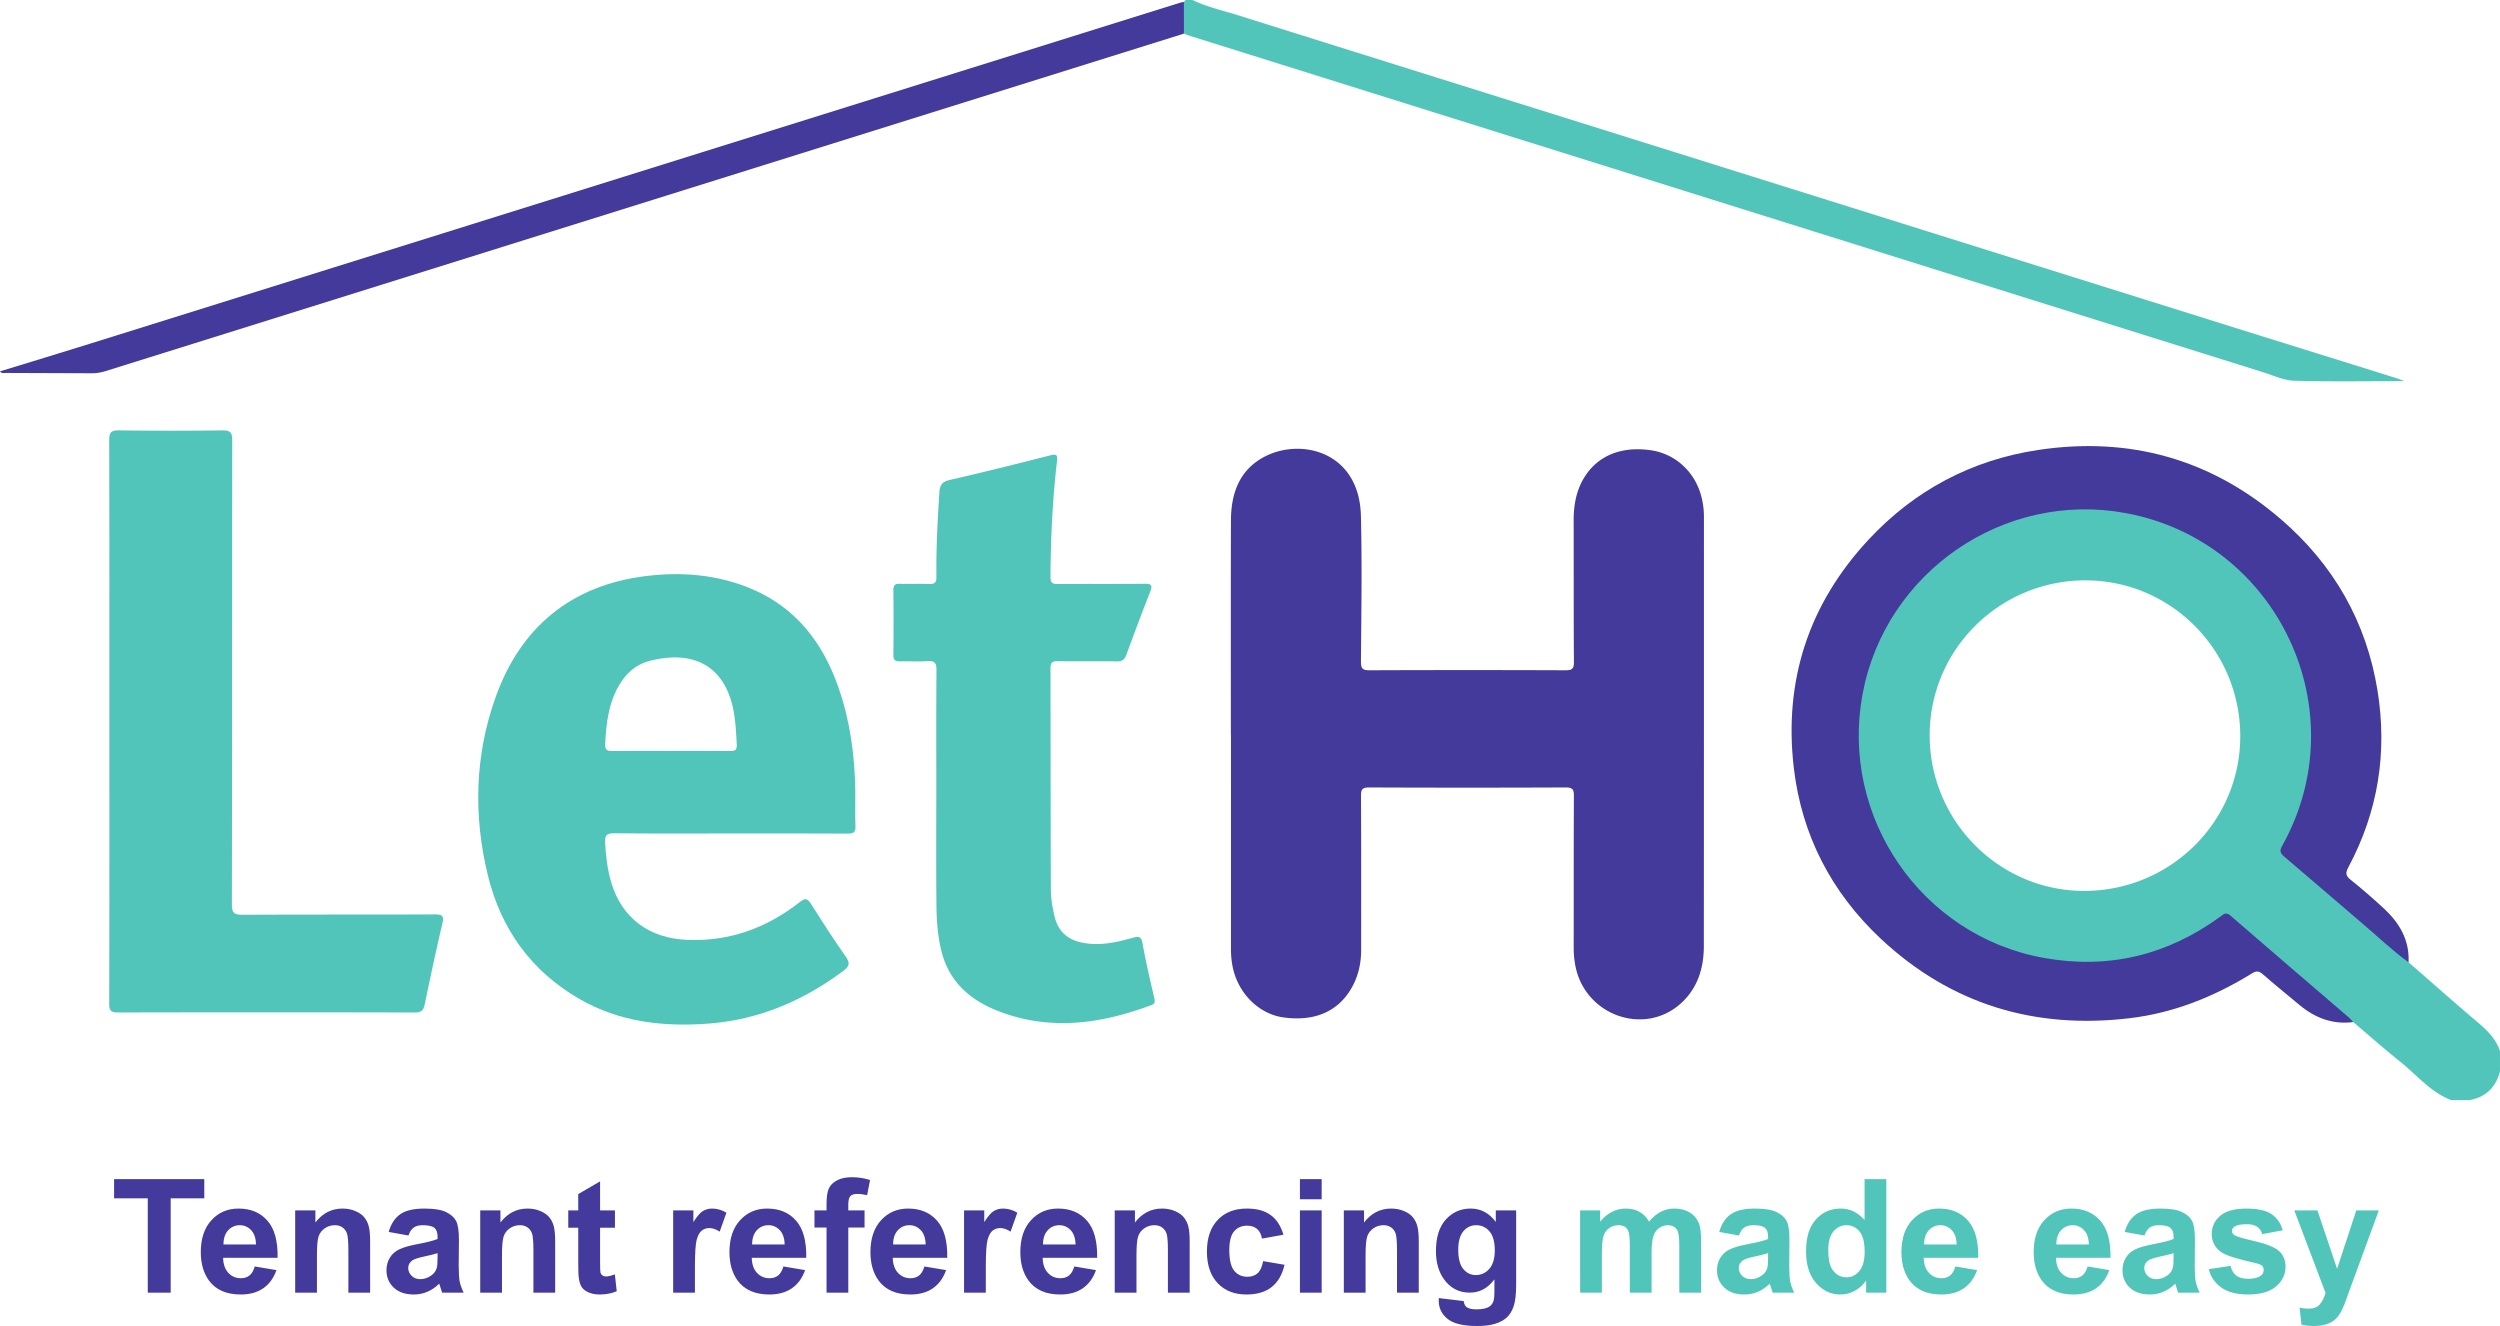 <?xml version="1.0" encoding="UTF-8"?> <svg xmlns="http://www.w3.org/2000/svg" xml:space="preserve" width="736.815" height="390.81"> <path d="M614.15 262.574c-25.051-.057-45.45-20.67-45.426-45.91.023-25.232 20.588-45.647 45.97-45.616 25.192.024 45.614 20.658 45.564 46.033-.046 25.18-20.693 45.552-46.106 45.493m115.938 38.599c-6.813-5.768-13.493-11.695-20.226-17.56a5.384 5.384 0 0 0-1.35-1.758c-5.172-4.404-10.277-8.876-15.45-13.273-6.186-5.25-12.283-10.603-18.511-15.803-1.23-1.029-1.996-2.049-1.013-3.813 4.448-8.001 6.922-16.597 7.869-25.707 1.381-13.257-1.195-25.773-7.256-37.502-6.28-12.155-15.517-21.54-27.66-28.044-13.31-7.133-27.393-9.725-42.28-7.363-16.693 2.647-30.642 10.394-41.404 23.496-12.733 15.502-17.733 33.323-14.772 53.132 2.583 17.279 10.926 31.459 24.534 42.43 11.4 9.195 24.574 14.011 39.135 14.613 15.482.645 29.643-3.64 42.238-12.752 1.684-1.223 2.793-1.064 4.308.244 9.08 7.852 18.15 15.714 27.32 23.46 2.58 2.182 4.857 4.77 7.982 6.257 4.654 3.936 9.222 7.972 13.975 11.78 4.84 3.88 8.837 8.897 14.87 11.204h5.467c4.82-.873 7.71-3.792 8.95-8.453v-5.964c-1.2-3.688-3.847-6.191-6.726-8.624M348.922.55 349.45 0h1.99c4.406 2.104 9.163 3.147 13.782 4.6 38.632 12.147 77.288 24.232 115.93 36.35C539.12 59.115 597.088 77.295 655.05 95.461c17.115 5.36 34.243 10.684 51.363 16.032.52.163 1.016.38 2.228.838-11.327 0-21.901.188-32.463-.119-3.04-.085-6.065-1.525-9.057-2.465-87.39-27.382-174.772-54.777-262.153-82.17-18.221-5.709-36.44-11.417-54.657-17.13-.47-.147-.92-.36-1.379-.54-1.194-3.12-1.176-6.237-.01-9.357" style="fill:#52c5bb;fill-opacity:1;fill-rule:nonzero;stroke:none;stroke-width:1.333"></path> <path d="M362.768 216.494c0-21.05-.05-42.101.028-63.152.027-7.793 2.387-14.693 9.664-18.618 10.824-5.84 28.168-1.715 28.634 17.28.357 14.328.12 28.672.016 43.009-.016 2.123.581 2.55 2.604 2.535 19.226-.08 38.449-.075 57.68-.004 1.874.004 2.496-.382 2.48-2.4-.1-13.84-.04-27.68-.08-41.519-.016-4.293.604-8.425 2.72-12.21 3.873-6.92 11.02-10.013 20.005-8.717 7.456 1.08 13.33 6.627 15.062 14.255.408 1.779.618 3.575.614 5.415-.011 42.182.008 84.366-.031 126.546-.008 6.543-1.91 12.527-6.93 16.956-10.833 9.56-28.097 3.28-30.91-11.128a27.656 27.656 0 0 1-.517-5.43c.028-14.914-.019-29.833.059-44.751.008-1.883-.384-2.484-2.403-2.478a6711.32 6711.32 0 0 1-57.928 0c-1.995-.007-2.425.564-2.413 2.467.077 15.17.05 30.33.042 45.5-.008 3.873-.826 7.568-2.725 10.956-3.97 7.099-10.96 10.137-20.197 8.85-7.032-.978-13.052-6.785-14.814-14.3-.473-2.02-.64-4.078-.636-6.158.015-20.973.007-41.933.007-62.904z" style="fill:#433a9c;fill-opacity:1;fill-rule:nonzero;stroke:none;stroke-width:1.333"></path> <path d="M183.149 200.863c2.05-3.085 4.887-5.23 8.44-6.131 12.477-3.163 21.962 1.226 24.574 14.58.648 3.323.795 6.707.975 10.091.085 1.62-.432 1.956-1.913 1.936-5.874-.065-11.744-.026-17.618-.026-5.709 0-11.413-.047-17.118.03-1.56.024-2.208-.337-2.127-2.036.31-6.493 1.07-12.853 4.787-18.444m-2.141 44.723c11.352.133 22.706.061 34.06.061 11.603 0 23.205-.034 34.805.04 1.712.004 2.32-.434 2.25-2.213-.133-3.39-.004-6.796-.044-10.187-.128-10.568-1.525-20.946-5.057-30.944-4.64-13.137-12.57-23.391-25.79-28.902-9.98-4.16-20.518-4.96-30.986-3.648-21.888 2.744-36.776 14.986-44.177 35.674-6.136 17.163-6.579 34.887-2.279 52.531 3.855 15.807 12.758 28.223 27.028 36.447 11.872 6.837 24.878 8.254 38.187 7.218 14.642-1.133 27.682-6.706 39.44-15.442 1.78-1.324 2.266-2.24.833-4.266-3.579-5.072-6.928-10.304-10.253-15.546-1.01-1.584-1.63-1.876-3.276-.583-9.692 7.619-20.616 11.667-33.11 11.176-11.27-.433-19.331-6.364-22.487-16.913-1.14-3.814-1.587-7.747-1.808-11.728-.116-2.127.388-2.806 2.662-2.774" style="fill:#52c5bb;fill-opacity:1;fill-rule:nonzero;stroke:none;stroke-width:1.333"></path> <path d="M709.864 283.614c-4.775-3.443-9.002-7.536-13.48-11.328-7.771-6.59-15.442-13.293-23.22-19.87-1.254-1.065-1.308-1.783-.5-3.222 22.153-39.7-1.263-89.536-45.964-97.936-36.004-6.764-71.088 17.31-77.764 53.36-6.693 36.127 17.293 71.18 53.396 77.696 19.026 3.439 36.45-.764 52.09-12.187.939-.682 1.595-1.44 2.918-.294 11.573 10.036 23.225 19.99 34.845 29.973.496.427.916.947 1.37 1.424-6.062.787-11.24-1.21-15.834-5.033-3.63-3.015-7.307-5.992-10.856-9.098-1.144-1.005-1.928-.961-3.17-.201-11.117 6.839-23.009 11.653-36.049 13.199-27.993 3.322-52.689-4.095-73.351-23.446-14.515-13.602-23.28-30.489-25.611-50.289-3.027-25.724 4.377-48.35 22.037-67.321 13.526-14.527 30.31-23.457 49.964-26.423 26.896-4.062 50.967 2.663 71.595 20.446 15.442 13.316 25.137 30.152 28.424 50.4 2.972 18.306.186 35.76-8.596 52.16-.843 1.573-.831 2.46.656 3.645 3.36 2.685 6.613 5.518 9.78 8.44 4.618 4.262 7.64 9.333 7.32 15.905" style="fill:#433a9c;fill-opacity:1;fill-rule:nonzero;stroke:none;stroke-width:1.333"></path> <path d="M32.23 212.529c0-27.587.025-55.172-.046-82.763-.004-2.197.45-2.965 2.825-2.93a1134.33 1134.33 0 0 0 30.572.004c2.375-.032 2.868.756 2.864 2.968-.059 45.568-.02 91.133-.105 136.698-.004 2.555.678 3.113 3.152 3.101 18.888-.106 37.777-.022 56.666-.105 2.36-.01 2.732.556 2.194 2.827-1.871 7.866-3.524 15.786-5.186 23.706-.357 1.69-.986 2.378-2.904 2.374-29.16-.078-58.323-.075-87.48-.004-2.085.004-2.602-.56-2.598-2.612.07-27.754.047-55.507.047-83.264m243.72 19.91c0-11.6-.049-23.197.048-34.793.016-2.092-.377-2.996-2.689-2.802-2.632.22-5.299-.008-7.944.073-1.421.048-2.088-.267-2.07-1.894.08-6.376.067-12.76.005-19.137-.014-1.432.504-1.864 1.882-1.824 2.899.077 5.8-.059 8.698.053 1.626.063 2.122-.473 2.102-2.098-.104-8.279.342-16.537.866-24.796.129-2.061.637-3.21 2.938-3.737 9.974-2.291 19.91-4.767 29.827-7.3 1.877-.478 2.099.007 1.905 1.688-1.308 11.352-1.856 22.742-1.913 34.164-.013 1.65.504 2.093 2.11 2.083 8.531-.069 17.066.02 25.596-.073 2.022-.024 2.434.416 1.68 2.338a830.223 830.223 0 0 0-7.006 18.554c-.533 1.459-1.28 2.027-2.884 1.995-5.793-.102-11.596.013-17.395-.07-1.613-.026-2.106.446-2.102 2.085.057 21.787.018 43.575.112 65.363.013 2.539.466 5.116 1.044 7.596 1.188 5.099 4.416 7.491 9.653 8.154 4.66.59 9.041-.443 13.404-1.662 1.836-.512 2.55-.433 2.93 1.707.958 5.357 2.204 10.664 3.431 15.973.236 1.035.321 1.715-.83 2.144-14.892 5.563-29.954 7.698-45.231 1.728-8.064-3.156-14.223-8.433-16.544-17.212-1.21-4.58-1.533-9.306-1.584-14.002-.12-11.435-.039-22.864-.039-34.298" style="fill:#52c5bb;fill-opacity:1;fill-rule:nonzero;stroke:none;stroke-width:1.333"></path> <path d="m348.922.55.01 9.358C243.05 43.045 137.168 76.181 31.285 109.321c-1.35.423-2.71.699-4.137.69-8.448-.038-16.893-.053-25.343-.093-.621-.004-1.35.244-1.805-.473 9.004-2.763 18.02-5.484 27.008-8.297C133.994 67.694 240.978 34.218 347.959.752c.315-.092.64-.133.963-.2" style="fill:#433a9c;fill-opacity:1;fill-rule:nonzero;stroke:none;stroke-width:1.333"></path> <g aria-label="Tenant referencing made easy" style="font-weight:700;font-size:46.733px;font-family:Arial;-inkscape-font-specification:&quot;Arial Bold&quot;;fill:#433a9c;stroke-width:.974"> <path d="M43.55 380.975v-27.793h-9.926v-5.66h26.584v5.66h-9.903v27.793zM75.086 373.262l6.39 1.073q-1.233 3.514-3.903 5.362-2.647 1.826-6.64 1.826-6.32 0-9.356-4.13-2.396-3.31-2.396-8.352 0-6.024 3.15-9.424 3.148-3.423 7.963-3.423 5.408 0 8.535 3.582 3.126 3.56 2.989 10.93H65.753q.069 2.853 1.552 4.45 1.483 1.575 3.697 1.575 1.506 0 2.533-.822 1.026-.821 1.551-2.647zm.365-6.48q-.068-2.784-1.437-4.222-1.37-1.46-3.332-1.46-2.1 0-3.468 1.529-1.37 1.529-1.347 4.153zM109.086 380.975h-6.412v-12.368q0-3.925-.41-5.065-.411-1.164-1.347-1.803-.912-.64-2.213-.64-1.666 0-2.99.914-1.323.912-1.825 2.418-.48 1.507-.48 5.568v10.976h-6.411v-24.234h5.955v3.56q3.172-4.107 7.987-4.107 2.122 0 3.88.776 1.756.753 2.646 1.94.913 1.186 1.255 2.692.365 1.506.365 4.313zM120.382 364.135l-5.819-1.05q.981-3.514 3.377-5.203 2.396-1.688 7.12-1.688 4.29 0 6.389 1.027 2.1 1.004 2.944 2.578.867 1.552.867 5.728l-.069 7.484q0 3.195.297 4.724.32 1.506 1.164 3.24h-6.344q-.251-.639-.616-1.894-.16-.57-.228-.753-1.643 1.598-3.514 2.396-1.872.799-3.994.799-3.742 0-5.91-2.031-2.145-2.03-2.145-5.134 0-2.054.981-3.651.982-1.62 2.739-2.465 1.78-.867 5.111-1.506 4.495-.844 6.23-1.574v-.64q0-1.848-.913-2.623-.913-.8-3.446-.8-1.711 0-2.67.685-.958.662-1.551 2.35zm8.58 5.203q-1.232.41-3.902.98-2.67.571-3.492 1.119-1.255.89-1.255 2.259 0 1.346 1.004 2.327 1.004.982 2.556.982 1.734 0 3.309-1.141 1.164-.867 1.529-2.122.25-.822.25-3.127zM163.624 380.975h-6.412v-12.368q0-3.925-.411-5.065-.41-1.164-1.346-1.803-.913-.64-2.214-.64-1.666 0-2.99.914-1.323.912-1.825 2.418-.479 1.507-.479 5.568v10.976h-6.412v-24.234h5.956v3.56q3.172-4.107 7.986-4.107 2.123 0 3.88.776 1.757.753 2.647 1.94.912 1.186 1.255 2.692.365 1.506.365 4.313zM181.24 356.741v5.112h-4.381v9.766q0 2.967.114 3.469.137.48.57.799.457.319 1.096.319.89 0 2.578-.616l.548 4.974q-2.236.959-5.066.959-1.734 0-3.126-.57-1.392-.594-2.054-1.507-.639-.935-.89-2.51-.205-1.118-.205-4.518v-10.565h-2.944v-5.112h2.944v-4.814l6.435-3.743v8.557zM204.812 380.975H198.4v-24.234h5.956v3.446q1.528-2.442 2.738-3.217 1.232-.776 2.784-.776 2.19 0 4.221 1.21l-1.985 5.59q-1.62-1.05-3.012-1.05-1.346 0-2.282.753-.936.73-1.483 2.67-.525 1.94-.525 8.124zM230.894 373.262l6.39 1.073q-1.233 3.514-3.903 5.362-2.647 1.826-6.64 1.826-6.32 0-9.356-4.13-2.396-3.31-2.396-8.352 0-6.024 3.15-9.424 3.148-3.423 7.963-3.423 5.408 0 8.534 3.582 3.126 3.56 2.99 10.93H221.56q.069 2.853 1.552 4.45 1.483 1.575 3.696 1.575 1.506 0 2.533-.822 1.027-.821 1.552-2.647zm.365-6.48q-.068-2.784-1.438-4.222-1.369-1.46-3.331-1.46-2.1 0-3.469 1.529-1.369 1.529-1.346 4.153zM240.044 356.741h3.56v-1.825q0-3.058.64-4.564.66-1.506 2.395-2.441 1.757-.959 4.427-.959 2.738 0 5.362.822l-.867 4.472q-1.529-.365-2.943-.365-1.392 0-2.008.662-.594.639-.594 2.487v1.711h4.792v5.043h-4.792v19.191h-6.412v-19.19h-3.56zM272.447 373.262l6.39 1.073q-1.233 3.514-3.902 5.362-2.647 1.826-6.64 1.826-6.322 0-9.357-4.13-2.396-3.31-2.396-8.352 0-6.024 3.15-9.424 3.149-3.423 7.963-3.423 5.408 0 8.535 3.582 3.126 3.56 2.989 10.93h-16.065q.069 2.853 1.552 4.45 1.483 1.575 3.697 1.575 1.506 0 2.533-.822 1.026-.821 1.551-2.647zm.365-6.48q-.068-2.784-1.437-4.222-1.37-1.46-3.332-1.46-2.1 0-3.468 1.529-1.37 1.529-1.347 4.153zM290.543 380.975h-6.412v-24.234h5.955v3.446q1.53-2.442 2.739-3.217 1.232-.776 2.784-.776 2.19 0 4.221 1.21l-1.985 5.59q-1.62-1.05-3.012-1.05-1.347 0-2.282.753-.936.73-1.483 2.67-.525 1.94-.525 8.124zM316.625 373.262l6.39 1.073q-1.233 3.514-3.903 5.362-2.647 1.826-6.64 1.826-6.321 0-9.356-4.13-2.396-3.31-2.396-8.352 0-6.024 3.149-9.424 3.149-3.423 7.964-3.423 5.408 0 8.534 3.582 3.126 3.56 2.99 10.93h-16.065q.068 2.853 1.551 4.45 1.484 1.575 3.697 1.575 1.506 0 2.533-.822 1.027-.821 1.552-2.647zm.365-6.48q-.069-2.784-1.438-4.222-1.369-1.46-3.331-1.46-2.1 0-3.469 1.529-1.369 1.529-1.346 4.153zM350.625 380.975h-6.412v-12.368q0-3.925-.41-5.065-.412-1.164-1.347-1.803-.913-.64-2.214-.64-1.665 0-2.989.914-1.323.912-1.825 2.418-.48 1.507-.48 5.568v10.976h-6.412v-24.234h5.956v3.56q3.172-4.107 7.987-4.107 2.122 0 3.879.776 1.757.753 2.647 1.94.913 1.186 1.255 2.692.365 1.506.365 4.313zM378.259 363.907l-6.321 1.14q-.32-1.893-1.46-2.852-1.119-.958-2.921-.958-2.396 0-3.834 1.666-1.415 1.643-1.415 5.522 0 4.313 1.438 6.092 1.46 1.78 3.902 1.78 1.825 0 2.99-1.027 1.163-1.05 1.642-3.582l6.298 1.072q-.981 4.336-3.765 6.55-2.784 2.213-7.462 2.213-5.317 0-8.488-3.355-3.15-3.354-3.15-9.287 0-6.001 3.172-9.333 3.172-3.354 8.58-3.354 4.427 0 7.029 1.917 2.624 1.894 3.765 5.796zM383.12 353.456v-5.933h6.411v5.933zm0 27.52V356.74h6.411v24.234zM418.146 380.975h-6.412v-12.368q0-3.925-.41-5.065-.411-1.164-1.347-1.803-.913-.64-2.213-.64-1.666 0-2.99.914-1.323.912-1.825 2.418-.48 1.507-.48 5.568v10.976h-6.411v-24.234h5.955v3.56q3.172-4.107 7.987-4.107 2.122 0 3.88.776 1.756.753 2.646 1.94.913 1.186 1.255 2.692.365 1.506.365 4.313zM424.056 382.573l7.325.89q.183 1.277.845 1.757.912.684 2.875.684 2.51 0 3.765-.753.844-.502 1.278-1.62.296-.799.296-2.944v-3.537q-2.875 3.925-7.256 3.925-4.883 0-7.736-4.13-2.236-3.263-2.236-8.124 0-6.092 2.92-9.31 2.945-3.217 7.303-3.217 4.495 0 7.416 3.947v-3.4h6.001v21.747q0 4.29-.707 6.412t-1.985 3.332q-1.278 1.209-3.423 1.894-2.122.684-5.385.684-6.161 0-8.74-2.122-2.578-2.1-2.578-5.34 0-.32.022-.775zm5.728-14.217q0 3.857 1.483 5.66 1.506 1.78 3.697 1.78 2.35 0 3.97-1.826 1.62-1.849 1.62-5.454 0-3.765-1.551-5.59-1.552-1.826-3.925-1.826-2.305 0-3.81 1.803-1.484 1.78-1.484 5.453z"></path> <path d="M465.7 356.741h5.911v3.31q3.172-3.857 7.553-3.857 2.328 0 4.04.958 1.71.959 2.806 2.898 1.597-1.94 3.445-2.898 1.849-.958 3.948-.958 2.67 0 4.518 1.095 1.849 1.073 2.761 3.172.662 1.552.662 5.02v15.494h-6.412v-13.85q0-3.606-.662-4.656-.89-1.37-2.738-1.37-1.346 0-2.533.822-1.187.822-1.711 2.42-.525 1.574-.525 4.997v11.637h-6.412v-13.28q0-3.537-.343-4.564-.342-1.027-1.072-1.53-.707-.501-1.94-.501-1.483 0-2.67.799-1.186.798-1.71 2.304-.503 1.506-.503 4.998v11.774h-6.412zM512.525 364.135l-5.818-1.05q.98-3.514 3.377-5.203 2.396-1.688 7.12-1.688 4.29 0 6.389 1.027 2.099 1.004 2.943 2.578.867 1.552.867 5.728l-.068 7.484q0 3.195.297 4.724.319 1.506 1.163 3.24h-6.343q-.251-.639-.616-1.894-.16-.57-.229-.753-1.643 1.598-3.514 2.396-1.871.799-3.993.799-3.742 0-5.91-2.031-2.145-2.03-2.145-5.134 0-2.054.981-3.651.981-1.62 2.738-2.465 1.78-.867 5.112-1.506 4.495-.844 6.23-1.574v-.64q0-1.848-.913-2.623-.913-.8-3.446-.8-1.712 0-2.67.685-.958.662-1.552 2.35zm8.58 5.203q-1.232.41-3.902.98-2.67.571-3.491 1.119-1.255.89-1.255 2.259 0 1.346 1.004 2.327 1.004.982 2.556.982 1.734 0 3.308-1.141 1.164-.867 1.53-2.122.25-.822.25-3.127zM555.95 380.975h-5.956v-3.56q-1.483 2.077-3.514 3.104-2.008 1.004-4.062 1.004-4.176 0-7.165-3.355-2.966-3.377-2.966-9.4 0-6.162 2.898-9.357 2.898-3.217 7.325-3.217 4.061 0 7.028 3.377v-12.048h6.412zm-17.114-12.642q0 3.88 1.072 5.614 1.552 2.51 4.336 2.51 2.213 0 3.765-1.871 1.552-1.894 1.552-5.636 0-4.176-1.506-6.002-1.507-1.848-3.857-1.848-2.282 0-3.833 1.825-1.53 1.803-1.53 5.408zM576.304 373.262l6.39 1.073q-1.233 3.514-3.902 5.362-2.647 1.826-6.64 1.826-6.322 0-9.356-4.13-2.396-3.31-2.396-8.352 0-6.024 3.149-9.424 3.149-3.423 7.963-3.423 5.408 0 8.535 3.582 3.126 3.56 2.989 10.93H566.97q.069 2.853 1.552 4.45 1.483 1.575 3.697 1.575 1.506 0 2.533-.822 1.027-.821 1.551-2.647zm.365-6.48q-.068-2.784-1.437-4.222-1.37-1.46-3.332-1.46-2.1 0-3.468 1.529-1.37 1.529-1.347 4.153zM615.28 373.262l6.388 1.073q-1.232 3.514-3.902 5.362-2.647 1.826-6.64 1.826-6.32 0-9.356-4.13-2.396-3.31-2.396-8.352 0-6.024 3.15-9.424 3.148-3.423 7.963-3.423 5.408 0 8.534 3.582 3.127 3.56 2.99 10.93h-16.065q.069 2.853 1.552 4.45 1.483 1.575 3.697 1.575 1.506 0 2.532-.822 1.027-.821 1.552-2.647zm.364-6.48q-.068-2.784-1.437-4.222-1.37-1.46-3.332-1.46-2.1 0-3.468 1.529-1.37 1.529-1.347 4.153zM632.028 364.135l-5.819-1.05q.982-3.514 3.378-5.203 2.396-1.688 7.12-1.688 4.29 0 6.388 1.027 2.1 1.004 2.944 2.578.867 1.552.867 5.728l-.068 7.484q0 3.195.296 4.724.32 1.506 1.164 3.24h-6.344q-.25-.639-.616-1.894-.16-.57-.228-.753-1.643 1.598-3.514 2.396-1.871.799-3.993.799-3.743 0-5.91-2.031-2.145-2.03-2.145-5.134 0-2.054.98-3.651.982-1.62 2.74-2.465 1.779-.867 5.11-1.506 4.496-.844 6.23-1.574v-.64q0-1.848-.913-2.623-.912-.8-3.445-.8-1.712 0-2.67.685-.959.662-1.552 2.35zm8.58 5.203q-1.232.41-3.902.98-2.67.571-3.491 1.119-1.255.89-1.255 2.259 0 1.346 1.004 2.327 1.004.982 2.556.982 1.734 0 3.308-1.141 1.164-.867 1.53-2.122.25-.822.25-3.127zM650.968 374.061l6.435-.981q.41 1.871 1.666 2.852 1.255.959 3.514.959 2.487 0 3.742-.913.844-.64.844-1.712 0-.73-.456-1.209-.48-.456-2.145-.844-7.758-1.712-9.835-3.126-2.875-1.963-2.875-5.454 0-3.15 2.487-5.294 2.487-2.145 7.713-2.145 4.974 0 7.393 1.62 2.42 1.62 3.332 4.792l-6.047 1.118q-.388-1.415-1.483-2.168-1.073-.753-3.081-.753-2.533 0-3.628.708-.73.502-.73 1.3 0 .685.639 1.164.867.639 5.978 1.803 5.134 1.164 7.165 2.852 2.008 1.712 2.008 4.77 0 3.33-2.784 5.727-2.784 2.396-8.237 2.396-4.952 0-7.85-2.008-2.875-2.008-3.765-5.454zM676.183 356.741h6.823l5.796 17.206 5.659-17.206h6.64l-8.557 23.321-1.529 4.222q-.844 2.122-1.62 3.24-.753 1.118-1.757 1.803-.981.707-2.442 1.095-1.437.388-3.263.388-1.848 0-3.628-.388l-.57-5.02q1.506.297 2.715.297 2.236 0 3.309-1.324 1.072-1.3 1.643-3.331z" style="fill:#52c5bb"></path> </g> </svg> 